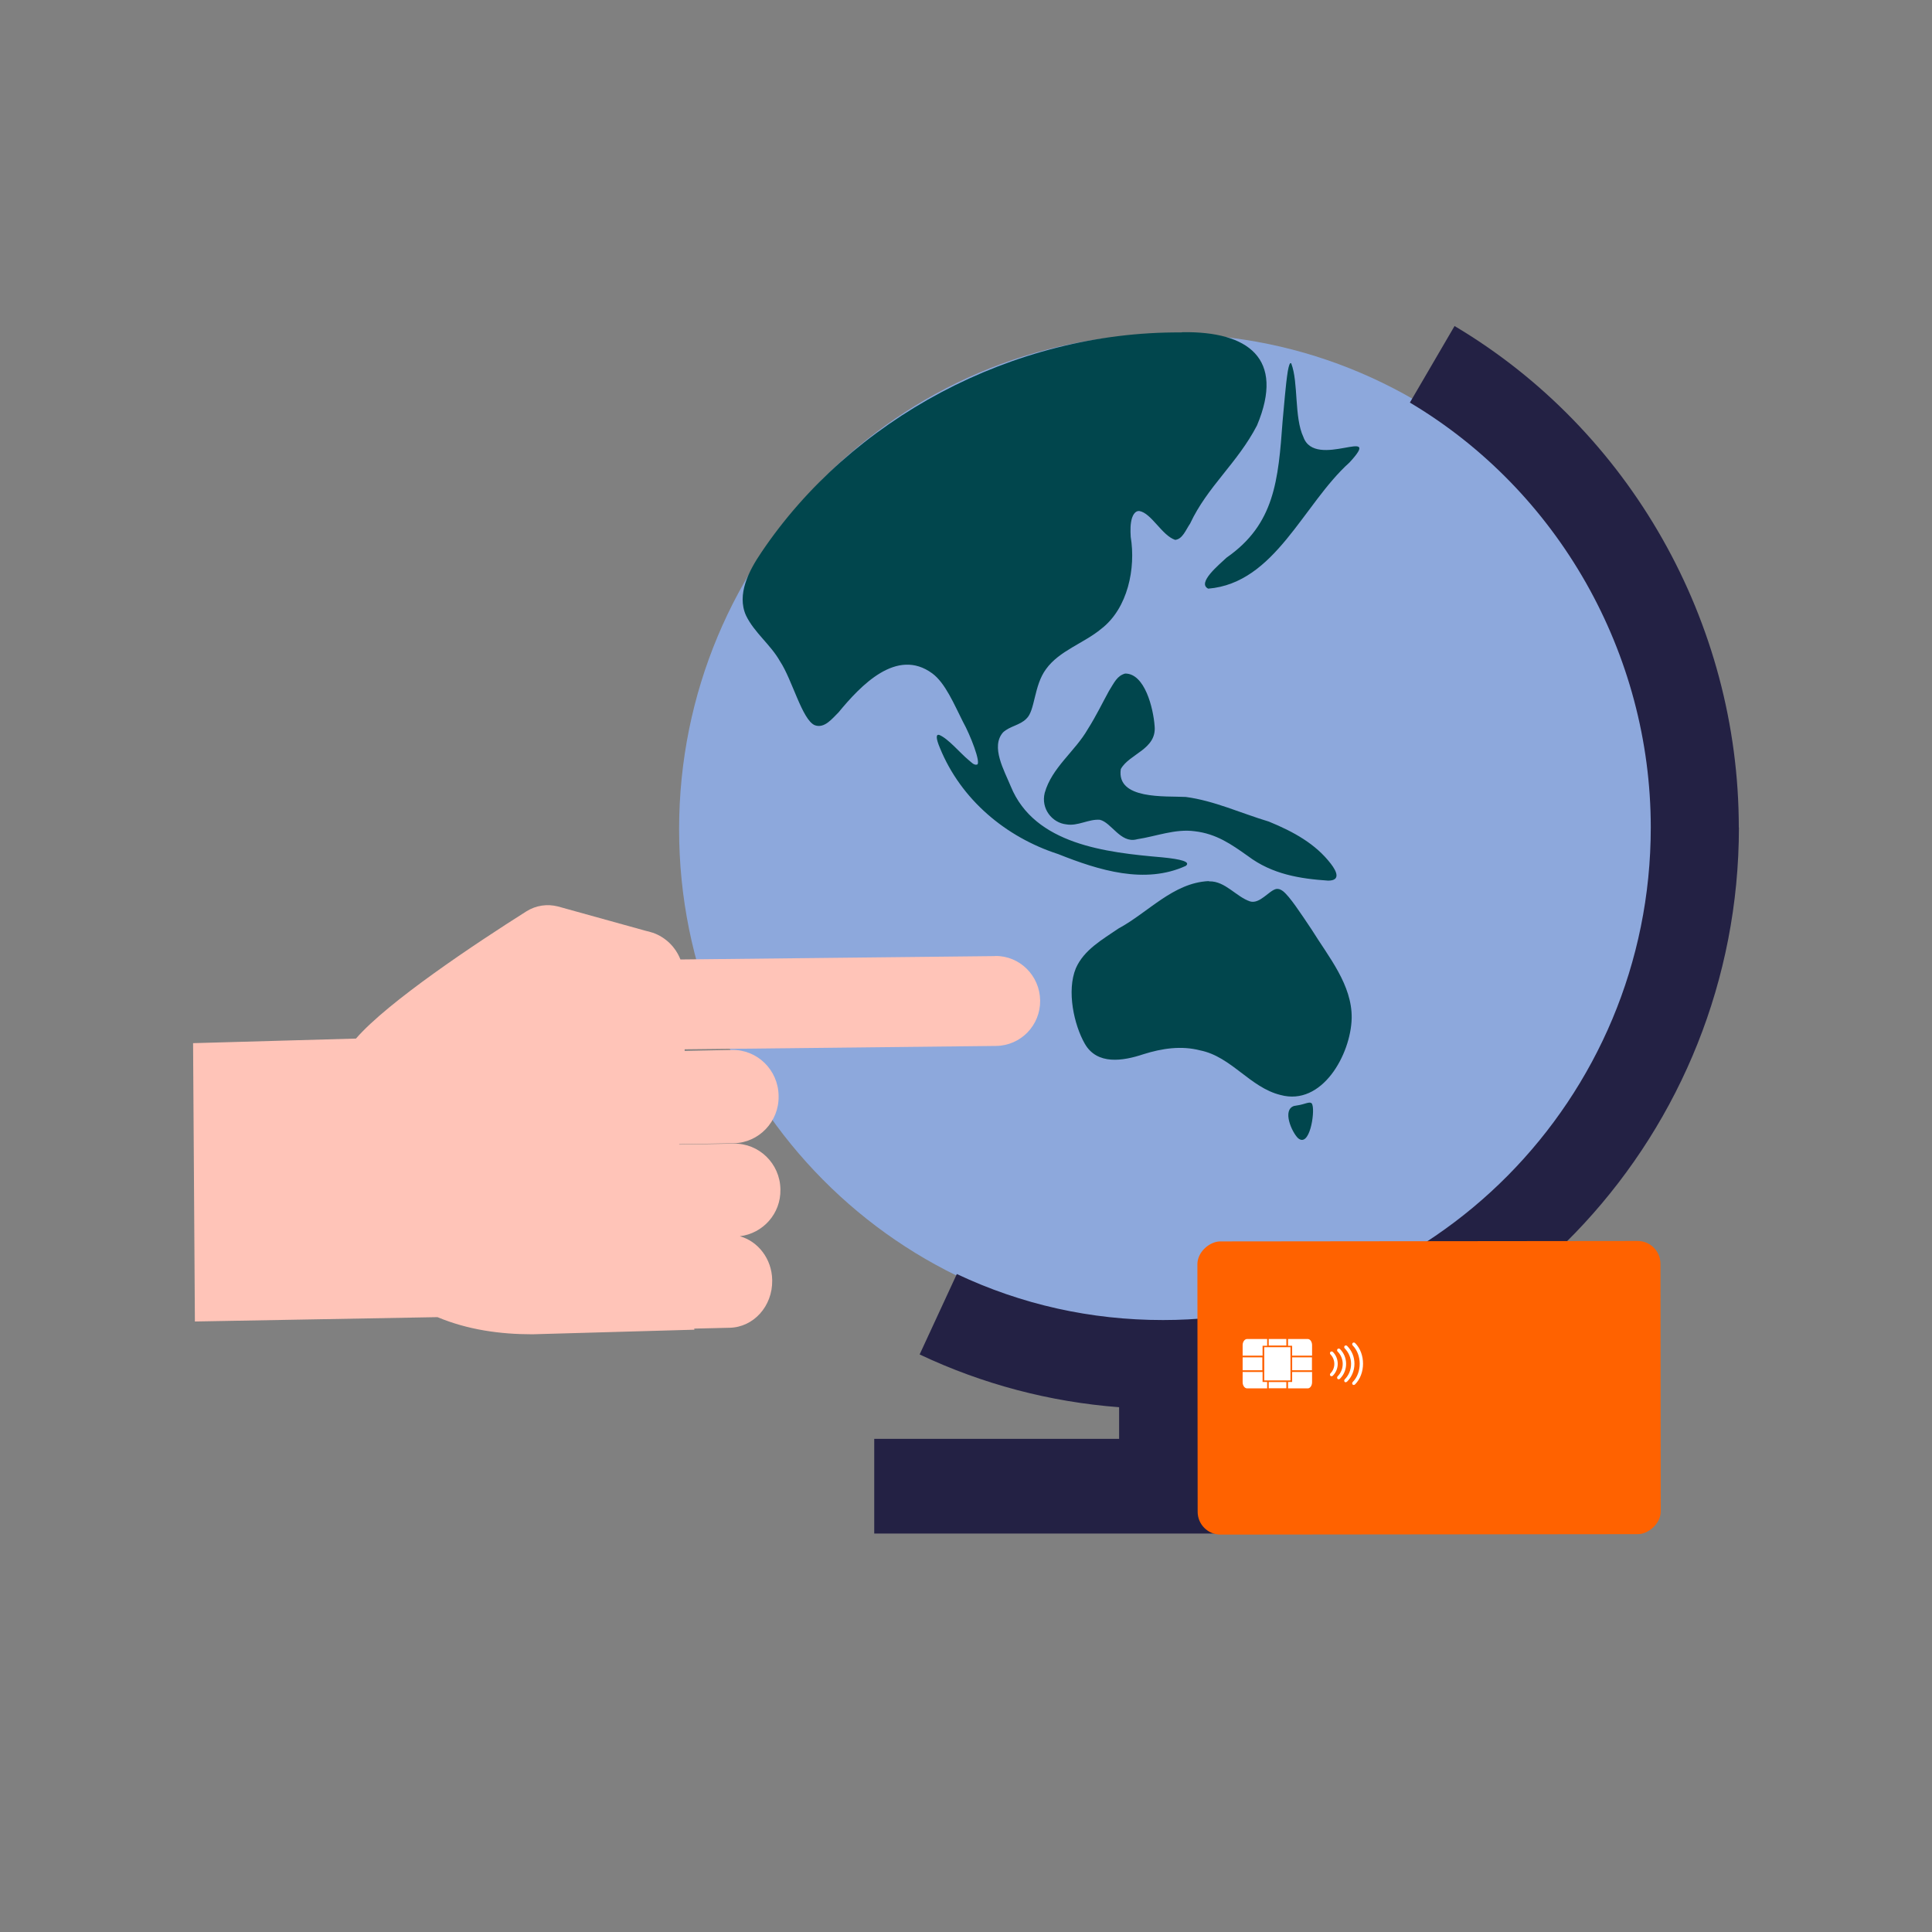 <?xml version="1.0" encoding="UTF-8"?>
<svg id="Layer_1" data-name="Layer 1" xmlns="http://www.w3.org/2000/svg" width="160" height="160" viewBox="0 0 160 160">
  <rect x="0" y="0" width="160" height="160" fill="#808080" stroke="none"/>
  <defs>
    <style>
      .cls-1 {
        fill: #232144;
      }

      .cls-2 {
        fill: #ffc4b8;
      }

      .cls-3 {
        fill: #fff;
      }

      .cls-4 {
        fill: #ff6200;
      }

      .cls-5 {
        fill: #8da8dc;
      }

      .cls-6 {
        fill: #01464d;
      }
    </style>
  </defs>
  <path class="cls-5" d="M96.87,109.7c22.44,0,40.63-18.36,40.63-41.02s-18.18-41.02-40.63-41.02-40.63,18.36-40.63,41.02,18.19,41.02,40.63,41.02Z"/>
  <path class="cls-6" d="M94.1,69.52c-1.32.31-2.06-1.41-3.02-1.63-.93-.07-1.83.55-2.78.38-1.17-.13-2.11-1.3-1.78-2.61.59-2.1,2.51-3.43,3.57-5.28.68-1.07,1.27-2.29,1.74-3.14.46-.74.68-1.27,1.35-1.46,1.63-.01,2.33,2.87,2.44,4.34.19,1.94-2.1,2.3-2.8,3.57-.38,2.56,3.69,2.22,5.38,2.31,2.35.31,4.55,1.34,6.88,2.04,2.03.83,3.87,1.84,5.14,3.5.47.61.84,1.39-.23,1.39-2.34-.16-4.63-.52-6.65-2.04-1.37-.97-2.6-1.84-4.4-2.05-1.61-.22-3.22.43-4.76.66M107.29,91.57c.39-.06.38-.07.59-.12.44-.12.74-.26.81.06.21.67-.24,3.58-1.2,2.74-.52-.51-1.32-2.34-.32-2.66M106.94,30.11c.6,1.57.23,4.45,1,6.08.98,2.77,6.74-1.06,3.82,2.11-3.85,3.46-6.15,9.99-11.7,10.45-.96-.47.91-1.99,1.52-2.57,3.98-2.77,4.28-6.39,4.64-11.31.13-1.31.24-2.93.43-4.13.09-.49.17-.72.27-.66M100.16,72.99c1.31-.02,2.21,1.27,3.36,1.66.81.24,1.56-.89,2.17-1.03.21-.03.37.04.56.18.55.43,1.43,1.77,2.38,3.19,1.4,2.26,3.36,4.58,3.31,7.34-.07,2.98-2.44,7.3-5.9,6.35-2.52-.62-4.06-3.17-6.64-3.69-1.57-.41-3.17-.17-4.72.32-1.68.56-3.82.91-4.84-.87-.89-1.55-1.52-4.38-.74-6.26.67-1.52,2.19-2.37,3.52-3.28,2.48-1.34,4.53-3.78,7.45-3.93M97.96,27.51c5.38-.07,8.48,2.15,6.14,7.72-1.63,3.14-4.1,5.05-5.54,8.13-.36.52-.62,1.29-1.24,1.35-1.1-.37-1.97-2.23-2.97-2.39-.33-.03-.52.33-.6.57-.15.5-.14,1-.11,1.57.43,2.59-.23,5.91-2.43,7.61-1.44,1.2-3.48,1.81-4.58,3.34-1.02,1.37-.9,3.45-1.63,4.11-.52.54-1.37.61-1.93,1.13-1.05,1.19.1,3.16.64,4.48,1.97,4.81,7.9,5.47,12.53,5.87,1.55.15,2.4.37,1.96.71-3.38,1.54-7.16.38-10.57-.98-4.33-1.4-8.05-4.51-9.79-8.79-.33-.78-.35-1.17-.04-1.07.74.31,1.71,1.49,2.4,2.06.23.18.45.46.71.39.37-.1-.57-2.49-1.16-3.54-.74-1.46-1.46-3.21-2.54-4.01-2.95-2.17-5.94,1.01-7.77,3.23-.53.52-1.16,1.35-1.96,1.06-1.05-.44-1.87-3.77-2.88-5.29-.78-1.39-2.13-2.37-2.82-3.8-.78-1.74.23-3.69,1.27-5.22,7.4-11.01,20.79-18.31,34.76-18.22"/>
  <path class="cls-1" d="M144,68.53c0-16.99-9.02-32.9-23.54-41.53l-3.7,6.34c12.3,7.31,19.95,20.79,19.95,35.19,0,22.49-18.12,40.79-40.4,40.79-5.98,0-11.71-1.28-17.07-3.81l-3.08,6.66c5.23,2.47,10.78,3.93,16.52,4.37v2.62h-20.28v7.84h49.17v-7.84h-21.61v-2.63c24.59-1.89,44.04-22.69,44.05-48h0Z"/>
  <g>
    <rect class="cls-4" x="106.21" y="95.75" width="24.28" height="38.35" rx="1.89" ry="1.89" transform="translate(233.15 -3.54) rotate(89.94)"/>
    <path class="cls-3" d="M104.94,113.62h-2.03v.85c0,.28.17.51.37.51h1.66s0-1.36,0-1.36Z"/>
    <path class="cls-3" d="M108.66,113.62h-1.99v1.36s1.63,0,1.63,0c.2,0,.36-.23.36-.51v-.85Z"/>
    <rect class="cls-3" x="107.01" y="112.41" width="1.64" height="1.07"/>
    <rect class="cls-3" x="102.91" y="112.41" width="1.64" height="1.07"/>
    <rect class="cls-3" x="105.07" y="110.89" width="1.46" height=".55"/>
    <rect class="cls-3" x="105.07" y="114.44" width="1.46" height=".53"/>
    <path class="cls-3" d="M106.67,112.27h1.99v-.87c0-.28-.16-.51-.36-.51h-1.63v1.38Z"/>
    <path class="cls-3" d="M104.94,110.89h-1.66c-.2,0-.37.23-.37.51v.87h2.03v-1.38Z"/>
    <polygon class="cls-3" points="104.68 114.38 104.67 111.51 106.89 111.51 106.9 114.38 104.68 114.38"/>
    <path class="cls-4" d="M104.56,114.45v-3s2.45,0,2.45,0v3s-2.45,0-2.45,0ZM104.7,111.57v2.75s2.17,0,2.17,0v-2.75s-2.17,0-2.17,0Z"/>
    <path class="cls-3" d="M110.28,113.98s-.07-.01-.1-.04c-.05-.05-.05-.14,0-.2.43-.43.43-1.14,0-1.58-.05-.05-.05-.14,0-.2.05-.05.14-.05.2,0,.54.54.54,1.43,0,1.97-.03.03-.06.04-.1.04Z"/>
    <path class="cls-3" d="M110.87,114.23s-.07-.01-.1-.04c-.05-.05-.05-.14,0-.2.57-.57.57-1.5,0-2.07-.05-.05-.05-.14,0-.2.05-.05.14-.05.2,0,.68.68.68,1.78,0,2.46-.03.03-.06.04-.1.04Z"/>
    <path class="cls-3" d="M111.46,114.48s-.07-.01-.1-.04c-.05-.05-.05-.14,0-.2.34-.34.53-.8.53-1.29s-.19-.94-.53-1.29c-.05-.05-.05-.14,0-.2.05-.05.14-.05.2,0,.4.4.61.92.61,1.48s-.22,1.09-.61,1.48c-.03.03-.06.04-.1.04Z"/>
    <path class="cls-3" d="M112.12,114.7s-.07-.01-.1-.04c-.05-.05-.05-.14,0-.2.78-.78.78-2.26,0-3.04-.05-.05-.05-.14,0-.2.05-.05.14-.05.2,0,.88.88.88,2.55,0,3.43-.03.03-.06.04-.1.04Z"/>
  </g>
  <path class="cls-2" d="M82.4,79.18l-26.05.28c-.4-1.03-1.23-1.84-2.27-2.21h0l-.11-.03c-.16-.05-.31-.1-.48-.13l-7.28-2.02c-.89-.23-1.83-.09-2.61.4-4.19,2.65-11.48,7.49-14.12,10.54l-13.49.38.15,23.05,20.09-.36c2.49,1.04,5.16,1.42,7.86,1.42l13.42-.38-.02-.09,2.93-.07c1.99-.04,3.56-1.79,3.53-3.91v-.05c-.03-1.75-1.17-3.2-2.68-3.62,1.92-.23,3.4-1.88,3.36-3.86v-.05c-.04-2.11-1.77-3.8-3.87-3.76l-4.52.08s0-.02.02-.03l4.5-.08c2.09-.04,3.77-1.8,3.72-3.91v-.05c-.04-2.12-1.77-3.81-3.87-3.77l-3.91.08v-.13l25.8-.28c2.04-.03,3.67-1.71,3.64-3.77-.03-2.06-1.7-3.71-3.73-3.68Z"/>
</svg>